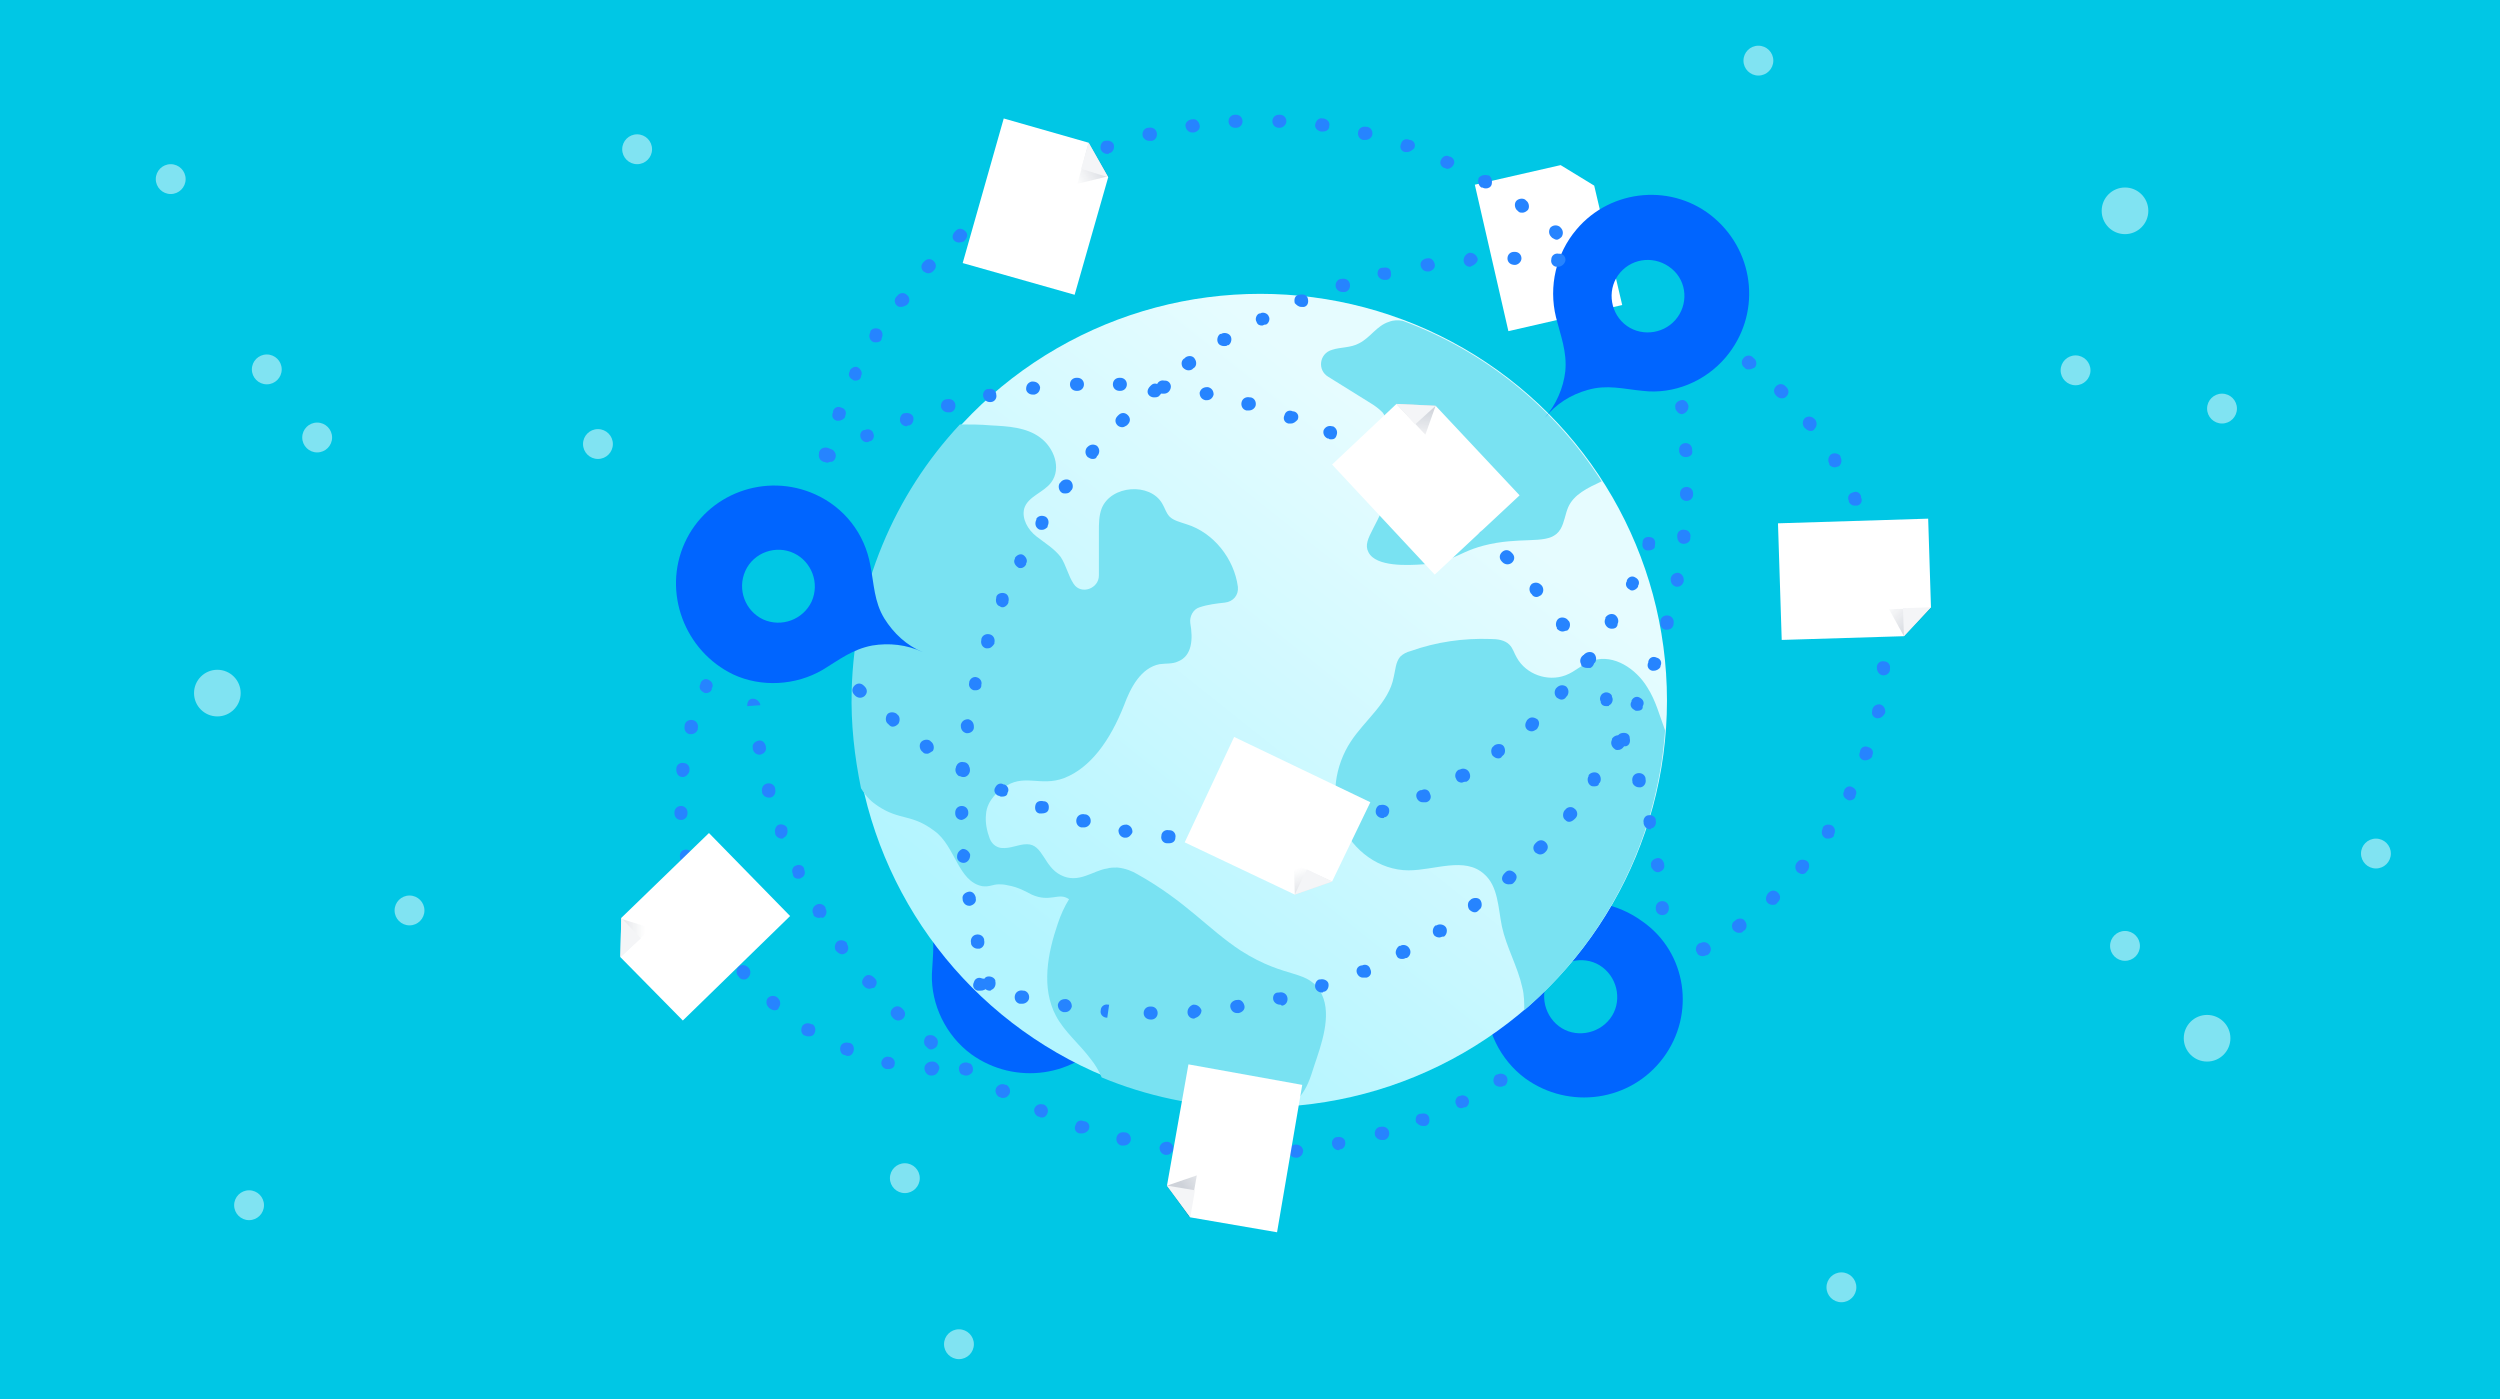 <?xml version="1.0" encoding="utf-8"?>
<!-- Generator: Adobe Illustrator 24.0.0, SVG Export Plug-In . SVG Version: 6.00 Build 0)  -->
<svg version="1.1" id="Layer_1" xmlns="http://www.w3.org/2000/svg" xmlns:xlink="http://www.w3.org/1999/xlink" x="0px" y="0px"
	 viewBox="0 0 268 150" style="enable-background:new 0 0 268 150;" xml:space="preserve">
<style type="text/css">
	.st0{fill:#00C7E5;}
	.st1{fill:#0065FF;}
	.st2{fill:#FFFFFF;}
	.st3{fill:#2684FF;}
	.st4{fill:url(#XMLID_2_);}
	.st5{fill:#79E2F2;}
	.st6{opacity:0.2;fill:url(#SVGID_1_);}
	.st7{fill:#F4F5F7;}
	.st8{opacity:0.2;fill:url(#SVGID_2_);}
	.st9{opacity:0.2;fill:url(#SVGID_3_);}
	.st10{opacity:0.2;fill:url(#SVGID_4_);}
	.st11{opacity:0.2;fill:url(#SVGID_5_);}
	.st12{opacity:0.2;fill:url(#SVGID_6_);}
	.st13{opacity:0.5;}
	.st14{display:none;fill:#2684FF;}
</style>
<g>
	<rect class="st0" width="268" height="150"/>
	<path class="st1" d="M178.3,113.4c-3.5,4.7-10.1,5.6-14.8,2.2c-2.7-2-4.3-5.3-4.2-8.6c0.1-2.1,0.4-3.9-0.3-5.9
		c-0.6-1.8-1.8-3.3-3.3-4.4c1.5,1.1,3.3,1.8,5.2,1.9c2.1,0.1,3.8-0.7,5.7-1.4c3.2-1.1,6.8-0.4,9.5,1.6
		C180.8,102.1,181.8,108.7,178.3,113.4z M172.6,109.2c1.3-1.7,0.9-4.2-0.8-5.5c-1.7-1.3-4.2-0.9-5.5,0.8s-0.9,4.2,0.8,5.5
		C168.8,111.3,171.3,110.9,172.6,109.2z"/>
	<path class="st1" d="M118.9,110.8c-3.5,4.7-10.1,5.6-14.8,2.2c-2.7-2-4.3-5.3-4.2-8.6c0.1-2.1,0.4-3.9-0.3-5.9
		c-0.6-1.8-1.8-3.3-3.3-4.4c1.5,1.1,3.3,1.8,5.2,1.9c2.1,0.1,3.8-0.7,5.7-1.4c3.2-1.1,6.8-0.4,9.5,1.6
		C121.4,99.5,122.4,106.1,118.9,110.8z M113.2,106.5c1.3-1.7,0.9-4.2-0.8-5.5s-4.2-0.9-5.5,0.8s-0.9,4.2,0.8,5.5
		S111.9,108.3,113.2,106.5z"/>
	<polygon id="XMLID_24_" class="st2" points="170.9,19.9 173.9,32.7 161.7,35.5 158.1,19.8 167.3,17.7 170.9,19.9 	"/>
	<path class="st3" d="M88.5,49.5c-0.1,0-0.1,0-0.2,0c-0.4-0.1-0.6-0.5-0.5-0.9l0-0.1c0.1-0.4,0.5-0.6,0.9-0.5
		c0.4,0.1,0.6,0.5,0.5,0.9l0,0.1C89.1,49.3,88.8,49.5,88.5,49.5z M89.9,45.1c-0.1,0-0.2,0-0.2,0c-0.4-0.1-0.6-0.5-0.4-0.9l0-0.1
		c0.1-0.4,0.5-0.6,0.9-0.4c0.4,0.1,0.6,0.5,0.4,0.9l0,0.1C90.5,44.9,90.2,45.1,89.9,45.1z M91.7,40.8c-0.1,0-0.2,0-0.3-0.1
		c-0.4-0.2-0.5-0.6-0.3-0.9l0-0.1c0.2-0.3,0.6-0.5,0.9-0.3c0.3,0.2,0.5,0.6,0.3,0.9l0,0.1C92.2,40.7,92,40.8,91.7,40.8z M93.9,36.7
		c-0.1,0-0.3,0-0.4-0.1c-0.3-0.2-0.4-0.6-0.2-1l0-0.1c0.2-0.3,0.6-0.4,1-0.2c0.3,0.2,0.4,0.6,0.2,1l0,0.1
		C94.4,36.6,94.2,36.7,93.9,36.7z M96.6,32.9c-0.1,0-0.3,0-0.4-0.1c-0.3-0.2-0.4-0.7-0.1-1l0.1-0.1c0.2-0.3,0.7-0.4,1-0.1
		c0.3,0.2,0.4,0.7,0.1,1l-0.1,0.1C97,32.8,96.8,32.9,96.6,32.9z M99.5,29.3c-0.2,0-0.3-0.1-0.5-0.2c-0.3-0.3-0.3-0.7,0-1l0.1-0.1
		c0.3-0.3,0.7-0.3,1,0c0.3,0.3,0.3,0.7,0,1l-0.1,0.1C99.9,29.2,99.7,29.3,99.5,29.3z M102.8,26c-0.2,0-0.4-0.1-0.5-0.2
		c-0.3-0.3-0.2-0.7,0.1-1l0.1-0.1c0.3-0.3,0.7-0.2,1,0.1c0.3,0.3,0.2,0.7-0.1,1l-0.1,0.1C103.2,25.9,103,26,102.8,26z M166.9,25.7
		c-0.2,0-0.3-0.1-0.5-0.2l-0.1-0.1c-0.3-0.3-0.3-0.7-0.1-1c0.3-0.3,0.7-0.3,1-0.1l0.1,0.1c0.3,0.3,0.3,0.7,0.1,1
		C167.2,25.6,167,25.7,166.9,25.7z M106.4,23c-0.2,0-0.4-0.1-0.6-0.3c-0.2-0.3-0.2-0.8,0.1-1l0.1-0.1c0.3-0.2,0.8-0.2,1,0.2
		c0.2,0.3,0.2,0.8-0.2,1l-0.1,0.1C106.7,23,106.6,23,106.4,23z M163.2,22.8c-0.1,0-0.3,0-0.4-0.1l-0.1-0.1c-0.3-0.2-0.4-0.7-0.2-1
		c0.2-0.3,0.7-0.4,1-0.2l0.1,0.1c0.3,0.2,0.4,0.7,0.2,1C163.6,22.7,163.4,22.8,163.2,22.8z M110.3,20.4c-0.2,0-0.5-0.1-0.6-0.3
		c-0.2-0.3-0.1-0.8,0.2-1l0.1,0c0.3-0.2,0.8-0.1,1,0.2c0.2,0.3,0.1,0.8-0.2,1l-0.1,0C110.6,20.4,110.4,20.4,110.3,20.4z M159.3,20.2
		c-0.1,0-0.2,0-0.4-0.1l-0.1,0c-0.3-0.2-0.4-0.6-0.3-1c0.2-0.3,0.6-0.4,1-0.3l0.1,0c0.3,0.2,0.4,0.6,0.3,1
		C159.8,20.1,159.5,20.2,159.3,20.2z M114.4,18.3c-0.3,0-0.5-0.1-0.6-0.4c-0.2-0.4,0-0.8,0.3-0.9l0.1,0c0.4-0.2,0.8,0,0.9,0.3
		c0.2,0.4,0,0.8-0.3,0.9l-0.1,0C114.6,18.2,114.5,18.3,114.4,18.3z M155.2,18.1c-0.1,0-0.2,0-0.3-0.1l-0.1,0
		c-0.4-0.2-0.5-0.6-0.3-0.9c0.2-0.4,0.6-0.5,0.9-0.3l0.1,0c0.4,0.2,0.5,0.6,0.3,0.9C155.7,17.9,155.4,18.1,155.2,18.1z M118.7,16.5
		c-0.3,0-0.6-0.2-0.7-0.5c-0.1-0.4,0.1-0.8,0.4-0.9l0.1,0c0.4-0.1,0.8,0.1,0.9,0.4c0.1,0.4-0.1,0.8-0.4,0.9l-0.1,0
		C118.9,16.5,118.8,16.5,118.7,16.5z M150.9,16.3c-0.1,0-0.2,0-0.2,0l-0.1,0c-0.4-0.1-0.6-0.5-0.4-0.9c0.1-0.4,0.5-0.6,0.9-0.4
		l0.1,0c0.4,0.1,0.6,0.5,0.4,0.9C151.4,16.1,151.1,16.3,150.9,16.3z M123.2,15.1c-0.3,0-0.6-0.2-0.7-0.5c-0.1-0.4,0.1-0.8,0.5-0.9
		l0.1,0c0.4-0.1,0.8,0.1,0.9,0.5c0.1,0.4-0.1,0.8-0.5,0.9l-0.1,0C123.3,15.1,123.3,15.1,123.2,15.1z M146.4,15c-0.1,0-0.1,0-0.2,0
		l-0.1,0c-0.4-0.1-0.6-0.5-0.5-0.9c0.1-0.4,0.5-0.6,0.9-0.5l0.1,0c0.4,0.1,0.6,0.5,0.5,0.9C147,14.8,146.7,15,146.4,15z M127.8,14.2
		c-0.3,0-0.6-0.2-0.7-0.6c-0.1-0.4,0.2-0.7,0.6-0.8l0.1,0c0.4-0.1,0.7,0.2,0.8,0.6c0.1,0.4-0.2,0.7-0.6,0.8l-0.1,0
		C127.8,14.2,127.8,14.2,127.8,14.2z M141.8,14.1c0,0-0.1,0-0.1,0l-0.1,0c-0.4-0.1-0.7-0.4-0.6-0.8c0.1-0.4,0.4-0.7,0.8-0.6l0.1,0
		c0.4,0.1,0.7,0.4,0.6,0.8C142.5,13.9,142.2,14.1,141.8,14.1z M132.4,13.7c-0.4,0-0.7-0.3-0.7-0.7c0-0.4,0.3-0.7,0.7-0.7l0.1,0
		c0.4,0,0.7,0.3,0.7,0.7c0,0.4-0.3,0.7-0.7,0.7L132.4,13.7C132.4,13.7,132.4,13.7,132.4,13.7z M137.2,13.7
		C137.2,13.7,137.1,13.7,137.2,13.7l-0.1,0c-0.4,0-0.7-0.3-0.7-0.7c0-0.4,0.3-0.7,0.7-0.7l0.1,0c0.4,0,0.7,0.3,0.7,0.7
		C137.9,13.4,137.5,13.7,137.2,13.7z"/>
	<path class="st3" d="M182.5,102.5c-0.2,0-0.5-0.1-0.6-0.4c-0.2-0.3-0.1-0.8,0.3-1l0.1,0c0.3-0.2,0.8-0.1,1,0.3
		c0.2,0.3,0.1,0.8-0.3,1l-0.1,0C182.7,102.5,182.6,102.5,182.5,102.5z M186.4,100c-0.2,0-0.4-0.1-0.6-0.3c-0.2-0.3-0.2-0.8,0.2-1
		l0.1-0.1c0.3-0.2,0.8-0.2,1,0.2c0.2,0.3,0.2,0.8-0.2,1l-0.1,0.1C186.7,100,186.6,100,186.4,100z M190,97c-0.2,0-0.4-0.1-0.5-0.2
		c-0.3-0.3-0.2-0.7,0-1l0.1-0.1c0.3-0.3,0.7-0.3,1,0c0.3,0.3,0.3,0.7,0,1l-0.1,0.1C190.4,97,190.2,97,190,97z M193.2,93.7
		c-0.2,0-0.3-0.1-0.5-0.2c-0.3-0.3-0.3-0.7-0.1-1l0.1-0.1c0.2-0.3,0.7-0.3,1-0.1c0.3,0.2,0.3,0.7,0.1,1l-0.1,0.1
		C193.6,93.6,193.4,93.7,193.2,93.7z M196,89.9c-0.1,0-0.3,0-0.4-0.1c-0.3-0.2-0.4-0.6-0.2-1l0-0.1c0.2-0.3,0.6-0.4,1-0.2
		c0.3,0.2,0.4,0.6,0.2,1l0,0.1C196.5,89.8,196.2,89.9,196,89.9z M198.3,85.8c-0.1,0-0.2,0-0.3-0.1c-0.4-0.2-0.5-0.6-0.3-0.9l0-0.1
		c0.2-0.4,0.6-0.5,0.9-0.3c0.4,0.2,0.5,0.6,0.3,0.9l0,0.1C198.8,85.7,198.5,85.8,198.3,85.8z M200,81.5c-0.1,0-0.2,0-0.2,0
		c-0.4-0.1-0.6-0.5-0.4-0.9l0-0.1c0.1-0.4,0.5-0.6,0.9-0.4c0.4,0.1,0.6,0.5,0.4,0.9l0,0.1C200.6,81.3,200.3,81.5,200,81.5z
		 M201.3,77c0,0-0.1,0-0.1,0c-0.4-0.1-0.6-0.4-0.5-0.8l0-0.1c0.1-0.4,0.4-0.6,0.8-0.6c0.4,0.1,0.6,0.4,0.6,0.8l0,0.1
		C201.9,76.8,201.6,77,201.3,77z M201.9,72.4C201.9,72.4,201.9,72.4,201.9,72.4c-0.4,0-0.7-0.4-0.7-0.8l0-0.1c0-0.4,0.4-0.7,0.8-0.6
		c0.4,0,0.7,0.4,0.6,0.8l0,0.1C202.6,72.1,202.3,72.4,201.9,72.4z M202,67.8c-0.4,0-0.7-0.3-0.7-0.7l0-0.1c0-0.4,0.3-0.7,0.7-0.7
		c0.4,0,0.7,0.3,0.7,0.7l0,0.1C202.7,67.4,202.4,67.7,202,67.8C202,67.8,202,67.8,202,67.8z M201.5,63.1c-0.3,0-0.6-0.2-0.7-0.6
		l0-0.1c-0.1-0.4,0.2-0.7,0.6-0.8c0.4-0.1,0.7,0.2,0.8,0.6l0,0.1c0.1,0.4-0.2,0.7-0.6,0.8C201.6,63.1,201.6,63.1,201.5,63.1z
		 M200.5,58.6c-0.3,0-0.6-0.2-0.7-0.5l0-0.1c-0.1-0.4,0.1-0.8,0.5-0.9c0.4-0.1,0.8,0.1,0.9,0.5l0,0.1c0.1,0.4-0.1,0.8-0.5,0.9
		C200.6,58.6,200.5,58.6,200.5,58.6z M198.8,54.2c-0.3,0-0.5-0.2-0.6-0.4l0-0.1c-0.2-0.4,0-0.8,0.4-0.9c0.4-0.2,0.8,0,0.9,0.4l0,0.1
		c0.2,0.4,0,0.8-0.4,0.9C199,54.2,198.9,54.2,198.8,54.2z M196.7,50.1c-0.2,0-0.5-0.1-0.6-0.3l0-0.1c-0.2-0.3-0.1-0.8,0.2-1
		c0.3-0.2,0.8-0.1,1,0.2l0,0.1c0.2,0.3,0.1,0.8-0.2,1C197,50,196.8,50.1,196.7,50.1z M194.1,46.2c-0.2,0-0.4-0.1-0.6-0.3l-0.1-0.1
		c-0.2-0.3-0.2-0.7,0.1-1c0.3-0.2,0.7-0.2,1,0.1l0.1,0.1c0.2,0.3,0.2,0.7-0.1,1C194.4,46.2,194.2,46.2,194.1,46.2z M191,42.7
		c-0.2,0-0.4-0.1-0.5-0.2l-0.1-0.1c-0.3-0.3-0.3-0.7,0-1c0.3-0.3,0.7-0.3,1,0l0.1,0.1c0.3,0.3,0.3,0.7,0,1
		C191.3,42.7,191.2,42.7,191,42.7z M187.5,39.6c-0.2,0-0.3,0-0.4-0.1l-0.1-0.1c-0.3-0.2-0.4-0.7-0.1-1c0.2-0.3,0.7-0.4,1-0.1
		l0.1,0.1c0.3,0.2,0.4,0.7,0.1,1C187.9,39.5,187.7,39.6,187.5,39.6z"/>
	<path class="st3" d="M99.9,115.3C99.9,115.3,99.9,115.3,99.9,115.3l-0.1,0c-0.4,0-0.7-0.4-0.7-0.8c0-0.4,0.4-0.7,0.8-0.7l0.1,0
		c0.4,0,0.7,0.4,0.7,0.7C100.6,115,100.3,115.3,99.9,115.3z M95.3,114.6c-0.1,0-0.1,0-0.2,0l-0.1,0c-0.4-0.1-0.6-0.5-0.5-0.8
		c0.1-0.4,0.5-0.6,0.8-0.5l0.1,0c0.4,0.1,0.6,0.5,0.5,0.8C95.9,114.4,95.6,114.6,95.3,114.6z M90.9,113.2c-0.1,0-0.2,0-0.3-0.1
		l-0.1,0c-0.4-0.1-0.5-0.6-0.4-0.9c0.1-0.4,0.6-0.5,0.9-0.4l0.1,0c0.4,0.1,0.5,0.6,0.4,0.9C91.4,113,91.2,113.2,90.9,113.2z
		 M86.7,111.1c-0.1,0-0.3,0-0.4-0.1l-0.1,0c-0.3-0.2-0.4-0.6-0.2-1c0.2-0.3,0.6-0.4,1-0.2l0.1,0c0.3,0.2,0.4,0.6,0.2,1
		C87.2,111,87,111.1,86.7,111.1z M83,108.3c-0.2,0-0.3-0.1-0.5-0.2l-0.1-0.1c-0.3-0.3-0.3-0.7-0.1-1c0.3-0.3,0.7-0.3,1-0.1l0.1,0.1
		c0.3,0.3,0.3,0.7,0.1,1C83.4,108.3,83.2,108.3,83,108.3z M79.7,105c-0.2,0-0.4-0.1-0.5-0.3l-0.1-0.1c-0.2-0.3-0.2-0.7,0.1-1
		c0.3-0.2,0.7-0.2,1,0.1l0.1,0.1c0.2,0.3,0.2,0.7-0.1,1C80,105,79.9,105,79.7,105z M77,101.2c-0.2,0-0.5-0.1-0.6-0.3l0-0.1
		c-0.2-0.3-0.1-0.8,0.2-1c0.3-0.2,0.8-0.1,1,0.2l0,0.1c0.2,0.3,0.1,0.8-0.2,1C77.3,101.2,77.1,101.2,77,101.2z M75,97
		c-0.3,0-0.5-0.2-0.7-0.4l0-0.1c-0.1-0.4,0-0.8,0.4-0.9c0.4-0.1,0.8,0,0.9,0.4l0,0.1c0.1,0.4,0,0.8-0.4,0.9C75.1,97,75.1,97,75,97z
		 M73.6,92.6c-0.3,0-0.6-0.2-0.7-0.6l0-0.1c-0.1-0.4,0.2-0.8,0.5-0.8c0.4-0.1,0.8,0.2,0.8,0.5l0,0.1c0.1,0.4-0.2,0.8-0.5,0.8
		C73.7,92.6,73.7,92.6,73.6,92.6z M73,87.9c-0.4,0-0.7-0.3-0.7-0.7l0-0.1c0-0.4,0.3-0.7,0.7-0.7c0.4,0,0.7,0.3,0.7,0.7l0,0.1
		C73.7,87.6,73.4,87.9,73,87.9C73,87.9,73,87.9,73,87.9z M73.2,83.3C73.1,83.3,73.1,83.3,73.2,83.3c-0.5,0-0.7-0.4-0.7-0.8l0-0.1
		c0-0.4,0.4-0.7,0.8-0.6c0.4,0,0.7,0.4,0.6,0.8l0,0.1C73.8,83,73.5,83.3,73.2,83.3z M74.1,78.7c-0.1,0-0.1,0-0.2,0
		c-0.4-0.1-0.6-0.5-0.5-0.9l0-0.1c0.1-0.4,0.5-0.6,0.9-0.5c0.4,0.1,0.6,0.5,0.5,0.9l0,0.1C74.7,78.5,74.4,78.7,74.1,78.7z
		 M75.7,74.3c-0.1,0-0.2,0-0.3-0.1c-0.4-0.2-0.5-0.6-0.3-0.9l0-0.1c0.2-0.4,0.6-0.5,0.9-0.3c0.4,0.2,0.5,0.6,0.3,0.9l0,0.1
		C76.2,74.2,75.9,74.3,75.7,74.3z"/>
	<linearGradient id="XMLID_2_" gradientUnits="userSpaceOnUse" x1="154.518" y1="50.608" x2="111.911" y2="104.164">
		<stop  offset="0" style="stop-color:#E6FCFF"/>
		<stop  offset="1" style="stop-color:#B3F5FF"/>
	</linearGradient>
	<circle id="XMLID_23_" class="st4" cx="135.1" cy="75.1" r="43.6"/>
	<path class="st5" d="M178.5,78.3c-0.6-1.6-1-3.2-1.9-4.6c-1.2-2-3.6-3.6-5.8-2.9c-1.1,0.3-1.9,1.2-3,1.6c-1.9,0.7-4.2-0.1-5.2-1.9
		c-0.3-0.5-0.4-1-0.8-1.4c-0.5-0.5-1.3-0.6-2-0.6c-2.9-0.1-5.8,0.3-8.6,1.3c-0.4,0.1-0.8,0.3-1.1,0.6c-0.5,0.6-0.5,1.4-0.7,2.2
		c-0.5,2.7-3.1,4.6-4.6,6.9c-1.7,2.6-2.2,6-1,8.8c1.2,2.9,4.1,5,7.2,5c2.8,0,6-1.5,8.1,0.4c1.5,1.3,1.5,3.6,1.9,5.6
		c0.5,2.3,1.7,4.3,2.2,6.6c0.2,0.8,0.2,1.6,0.2,2.4C171.9,101,177.6,90.4,178.5,78.3z"/>
	<path class="st5" d="M146.7,59.2c0.8,1.6,4.3,1.4,5.8,1.3c3.7-0.2,3.8-1.6,7.9-2.3c3.6-0.6,5.9,0.2,6.9-1.5
		c0.4-0.7,0.5-1.6,0.8-2.3c0.6-1.4,2.1-2.1,3.6-2.8c-5-7.8-12.4-13.9-21.3-17.2c-0.5-0.1-1-0.1-1.5,0.1c-1.3,0.4-2,1.7-3.2,2.3
		c-0.9,0.5-2,0.4-2.9,0.7c0,0,0,0,0,0c-1.4,0.4-1.6,2.2-0.4,2.9l4.5,2.8c0.5,0.3,0.9,0.6,1.3,1c0.4,0.5,0.5,1.2,0.6,1.8
		c0.4,1.9,0.7,3.9,0.3,5.7C148.1,56.3,145.9,57.7,146.7,59.2z"/>
	<path class="st5" d="M139.4,117.5c0.7-0.9,1-1.7,1.5-3.3c0.7-2.1,1.9-5.3,0.8-7.6c-1.4-2.8-3.7-1.5-8.7-4.7
		c-3.5-2.3-5.9-5.3-11.1-8.2c-0.5-0.3-1.2-0.6-2.1-0.7c-0.4,0-0.8,0-1.1,0.1c-1.5,0.2-3.1,1.7-5,0.7c-1.8-0.9-1.9-3.3-3.6-3.3
		c-1,0-1.7,0.5-2.8,0.4c-0.6-0.1-1-0.5-1.2-1c-0.3-0.8-0.5-1.7-0.4-2.6c0.1-1.6,1.5-2.6,1.8-2.8c2.2-1.7,4-0.1,6.6-1.1
		c2.8-1.1,4.9-4,6.4-7.8c0.7-1.9,1.8-4,3.8-4.4c0.7-0.1,1.4,0,2-0.3c1.5-0.6,1.6-2.4,1.3-4.1c-0.1-0.7,0.3-1.5,1-1.7
		c0.9-0.3,1.8-0.4,2.7-0.5c0.9-0.1,1.5-0.8,1.4-1.7c-0.4-3-2.6-5.8-5.5-6.7c-0.6-0.2-1.4-0.4-1.8-0.8c-0.4-0.4-0.5-0.9-0.8-1.4
		c-1.3-2.3-5.5-2-6.5,0.5c-0.3,0.8-0.3,1.6-0.3,2.5l0,4.7c0,1.4-1.9,2.1-2.7,0.9c0,0,0,0,0,0c-0.6-0.9-0.8-2-1.4-2.9
		c-0.7-0.9-1.7-1.5-2.6-2.2c-0.9-0.7-1.6-1.9-1.3-3c0.4-1.3,2.1-1.7,2.9-2.8c1.1-1.5,0.3-3.7-1.2-4.8s-3.4-1.2-5.3-1.3
		c-1.1-0.1-2.2-0.1-3.3-0.1c-7,7.5-11.3,17.5-11.6,28.5c-0.1,3.6,0.3,7.1,1,10.5c0.6,1,1.2,1.5,1.8,1.9c2.4,1.6,3.6,0.8,6.1,2.7
		c2.2,1.6,2.5,5.4,5.1,5.9c0.8,0.1,1.1-0.2,1.8-0.2c0.2,0,0.5,0,0.9,0.1c1.2,0.2,2,0.7,2.6,1c2,0.9,2.9-0.3,4,0.5c0,0,0,0,0,0
		c-0.5,0.8-0.9,1.7-1.2,2.6c-1.1,3.2-1.8,6.9-0.2,9.9c0.9,1.7,2.5,3,3.7,4.6c0.5,0.6,0.9,1.3,1.2,2c4.8,2,10,3.1,15.5,3.3
		c1.5,0,3,0,4.4-0.1C138.7,118.3,139.1,117.9,139.4,117.5z"/>
	<path class="st1" d="M183.8,23.4c4.4,3.8,5,10.4,1.2,14.9c-2.2,2.6-5.6,4-8.9,3.6c-2.1-0.2-3.8-0.7-5.9-0.1c-1.8,0.5-3.4,1.5-4.6,3
		c1.2-1.4,2-3.2,2.2-5c0.2-2.1-0.5-3.8-1-5.8c-0.8-3.3,0-6.8,2.2-9.4C172.7,20.2,179.4,19.6,183.8,23.4z M179.2,28.8
		c-1.7-1.4-4.1-1.2-5.5,0.4s-1.2,4.1,0.4,5.5s4.1,1.2,5.5-0.4S180.9,30.2,179.2,28.8z"/>
	<path class="st1" d="M73.4,58.2c2.4-5.3,8.7-7.6,14-5.2c3.1,1.4,5.3,4.2,5.9,7.6c0.4,2,0.4,3.9,1.5,5.7c1,1.6,2.4,2.9,4.1,3.6
		c-1.7-0.8-3.6-1-5.4-0.7c-2.1,0.4-3.5,1.5-5.3,2.6c-2.9,1.7-6.6,1.9-9.6,0.5C73.4,69.8,71,63.5,73.4,58.2z M79.9,61.2
		c-0.9,2,0,4.3,1.9,5.2c2,0.9,4.3,0,5.2-1.9c0.9-2,0-4.3-1.9-5.2C83.2,58.4,80.8,59.2,79.9,61.2z"/>
	<path class="st3" d="M178.2,98.1c-0.4,0-0.7-0.3-0.7-0.7l0-0.1c0-0.4,0.3-0.7,0.7-0.7c0.4,0,0.7,0.3,0.7,0.7l0,0.1
		C178.9,97.8,178.6,98.1,178.2,98.1C178.2,98.1,178.2,98.1,178.2,98.1z M177.7,93.5c-0.3,0-0.6-0.3-0.7-0.6l0-0.1
		c-0.1-0.4,0.2-0.7,0.6-0.8c0.4-0.1,0.7,0.2,0.8,0.6l0,0.1c0.1,0.4-0.2,0.7-0.6,0.8C177.8,93.5,177.7,93.5,177.7,93.5z M176.9,88.9
		c-0.3,0-0.6-0.2-0.7-0.6l0-0.1c-0.1-0.4,0.2-0.8,0.5-0.8c0.4-0.1,0.8,0.2,0.8,0.5l0,0.1c0.1,0.4-0.2,0.8-0.5,0.8
		C177,88.9,176.9,88.9,176.9,88.9z M175.7,84.4c-0.3,0-0.6-0.2-0.7-0.5l0-0.1c-0.1-0.4,0.1-0.8,0.5-0.9c0.4-0.1,0.8,0.1,0.9,0.5
		l0,0.1c0.1,0.4-0.1,0.8-0.5,0.9C175.8,84.4,175.7,84.4,175.7,84.4z M174.1,80c-0.3,0-0.5-0.2-0.7-0.4l0-0.1c-0.1-0.4,0-0.8,0.4-0.9
		c0.4-0.1,0.8,0,0.9,0.4l0,0.1c0.1,0.4,0,0.8-0.4,0.9C174.3,80,174.2,80,174.1,80z M172.2,75.7c-0.3,0-0.5-0.1-0.6-0.4l0-0.1
		c-0.2-0.3,0-0.8,0.3-0.9c0.3-0.2,0.8,0,0.9,0.3l0,0.1c0.2,0.3,0,0.8-0.3,0.9C172.5,75.7,172.4,75.7,172.2,75.7z M170.1,71.6
		c-0.2,0-0.5-0.1-0.6-0.3l0-0.1c-0.2-0.3-0.1-0.8,0.3-1c0.3-0.2,0.8-0.1,1,0.3l0,0.1c0.2,0.3,0.1,0.8-0.3,1
		C170.3,71.6,170.2,71.6,170.1,71.6z M167.5,67.7c-0.2,0-0.4-0.1-0.6-0.3l0-0.1c-0.2-0.3-0.1-0.8,0.2-1c0.3-0.2,0.8-0.1,1,0.2
		l0.1,0.1c0.2,0.3,0.1,0.8-0.2,1C167.8,67.6,167.7,67.7,167.5,67.7z M164.7,64c-0.2,0-0.4-0.1-0.5-0.3l-0.1-0.1
		c-0.2-0.3-0.2-0.7,0.1-1c0.3-0.2,0.7-0.2,1,0.1l0.1,0.1c0.2,0.3,0.2,0.7-0.1,1C165,63.9,164.9,64,164.7,64z M161.6,60.5
		c-0.2,0-0.4-0.1-0.5-0.2l-0.1-0.1c-0.3-0.3-0.3-0.7,0-1c0.3-0.3,0.7-0.3,1,0l0.1,0.1c0.3,0.3,0.3,0.7,0,1
		C162,60.4,161.8,60.5,161.6,60.5z M158.3,57.2c-0.2,0-0.3-0.1-0.5-0.2l-0.1-0.1c-0.3-0.3-0.3-0.7-0.1-1c0.3-0.3,0.7-0.3,1-0.1
		l0.1,0.1c0.3,0.3,0.3,0.7,0.1,1C158.7,57.1,158.5,57.2,158.3,57.2z M154.7,54.3c-0.1,0-0.3,0-0.4-0.1l-0.1-0.1
		c-0.3-0.2-0.4-0.7-0.1-1c0.2-0.3,0.7-0.4,1-0.1l0.1,0.1c0.3,0.2,0.4,0.7,0.1,1C155.1,54.2,154.9,54.3,154.7,54.3z M150.9,51.6
		c-0.1,0-0.3,0-0.4-0.1l-0.1,0c-0.3-0.2-0.4-0.6-0.2-1c0.2-0.3,0.6-0.4,1-0.2l0.1,0c0.3,0.2,0.4,0.6,0.2,1
		C151.3,51.5,151.1,51.6,150.9,51.6z M88.7,49.6c-0.2,0-0.5-0.1-0.6-0.4c-0.2-0.3-0.1-0.8,0.3-1l0.1,0c0.3-0.2,0.8-0.1,1,0.3
		c0.2,0.3,0.1,0.8-0.3,1l-0.1,0C88.9,49.5,88.8,49.6,88.7,49.6z M146.9,49.2c-0.1,0-0.2,0-0.3-0.1l-0.1,0c-0.3-0.2-0.5-0.6-0.3-1
		c0.2-0.3,0.6-0.5,1-0.3l0.1,0c0.3,0.2,0.5,0.6,0.3,1C147.4,49.1,147.1,49.2,146.9,49.2z M92.9,47.4c-0.3,0-0.5-0.2-0.6-0.4
		c-0.2-0.4,0-0.8,0.3-0.9l0.1,0c0.4-0.2,0.8,0,0.9,0.3c0.2,0.4,0,0.8-0.3,0.9l-0.1,0C93.1,47.4,93,47.4,92.9,47.4z M142.7,47.1
		c-0.1,0-0.2,0-0.3-0.1l-0.1,0c-0.4-0.2-0.5-0.6-0.4-0.9c0.2-0.4,0.6-0.5,0.9-0.4l0.1,0c0.4,0.2,0.5,0.6,0.4,0.9
		C143.2,47,143,47.1,142.7,47.1z M97.2,45.7c-0.3,0-0.6-0.2-0.7-0.5c-0.1-0.4,0.1-0.8,0.4-0.9l0.1,0c0.4-0.1,0.8,0.1,0.9,0.4
		c0.1,0.4-0.1,0.8-0.4,0.9l-0.1,0C97.3,45.6,97.2,45.7,97.2,45.7z M138.4,45.4c-0.1,0-0.2,0-0.2,0l-0.1,0c-0.4-0.1-0.6-0.5-0.4-0.9
		c0.1-0.4,0.5-0.6,0.9-0.4l0.1,0c0.4,0.1,0.6,0.5,0.4,0.9C138.9,45.2,138.7,45.4,138.4,45.4z M101.6,44.2c-0.3,0-0.6-0.2-0.7-0.5
		c-0.1-0.4,0.1-0.8,0.5-0.9l0.1,0c0.4-0.1,0.8,0.1,0.9,0.5c0.1,0.4-0.1,0.8-0.5,0.9l-0.1,0C101.7,44.2,101.7,44.2,101.6,44.2z
		 M133.9,44c-0.1,0-0.1,0-0.2,0l-0.1,0c-0.4-0.1-0.6-0.5-0.5-0.9c0.1-0.4,0.5-0.6,0.9-0.5l0.1,0c0.4,0.1,0.6,0.5,0.5,0.9
		C134.5,43.8,134.2,44,133.9,44z M106.1,43.1c-0.3,0-0.6-0.2-0.7-0.6c-0.1-0.4,0.2-0.8,0.5-0.8l0.1,0c0.4-0.1,0.8,0.2,0.8,0.6
		c0.1,0.4-0.2,0.8-0.6,0.8l-0.1,0C106.2,43.1,106.2,43.1,106.1,43.1z M129.4,42.9c0,0-0.1,0-0.1,0l-0.1,0c-0.4-0.1-0.6-0.4-0.6-0.8
		c0.1-0.4,0.4-0.6,0.8-0.6l0.1,0c0.4,0.1,0.6,0.4,0.6,0.8C130,42.7,129.7,42.9,129.4,42.9z M110.7,42.3c-0.4,0-0.7-0.3-0.7-0.6
		c0-0.4,0.2-0.7,0.6-0.8l0.1,0c0.4,0,0.7,0.2,0.8,0.6c0,0.4-0.2,0.7-0.6,0.8L110.7,42.3C110.8,42.3,110.7,42.3,110.7,42.3z
		 M124.8,42.2C124.7,42.2,124.7,42.2,124.8,42.2l-0.2,0c-0.4,0-0.7-0.4-0.6-0.8c0-0.4,0.4-0.7,0.8-0.6l0.1,0c0.4,0,0.7,0.4,0.6,0.8
		C125.4,42,125.1,42.2,124.8,42.2z M115.4,41.9c-0.4,0-0.7-0.3-0.7-0.7c0-0.4,0.3-0.7,0.7-0.7l0.1,0c0.4,0,0.7,0.3,0.7,0.7
		c0,0.4-0.3,0.7-0.7,0.7L115.4,41.9C115.4,41.9,115.4,41.9,115.4,41.9z M120.1,41.9C120.1,41.9,120.1,41.9,120.1,41.9l-0.1,0
		c-0.4,0-0.7-0.3-0.7-0.7c0-0.4,0.3-0.7,0.7-0.7l0.1,0c0.4,0,0.7,0.3,0.7,0.7C120.8,41.6,120.5,41.9,120.1,41.9z"/>
	<path class="st3" d="M134.3,124.4c-0.4,0-0.7-0.3-0.7-0.7c0-0.4,0.3-0.7,0.7-0.7l0.1,0c0.4,0,0.7,0.3,0.7,0.7
		c0,0.4-0.3,0.7-0.7,0.7L134.3,124.4C134.3,124.4,134.3,124.4,134.3,124.4z M129.7,124.3C129.7,124.3,129.7,124.3,129.7,124.3
		l-0.1,0c-0.4,0-0.7-0.4-0.7-0.7c0-0.4,0.4-0.7,0.7-0.7l0.1,0c0.4,0,0.7,0.4,0.7,0.7C130.4,124,130.1,124.3,129.7,124.3z
		 M138.9,124.1c-0.4,0-0.7-0.3-0.7-0.6c0-0.4,0.2-0.7,0.6-0.8l0.1,0c0.4,0,0.7,0.2,0.8,0.6c0,0.4-0.2,0.7-0.6,0.8L138.9,124.1
		C139,124.1,139,124.1,138.9,124.1z M125.1,123.8c0,0-0.1,0-0.1,0l-0.1,0c-0.4-0.1-0.6-0.4-0.6-0.8c0.1-0.4,0.4-0.6,0.8-0.6l0.1,0
		c0.4,0.1,0.6,0.4,0.6,0.8C125.7,123.5,125.4,123.8,125.1,123.8z M143.5,123.3c-0.3,0-0.6-0.2-0.7-0.6c-0.1-0.4,0.2-0.8,0.5-0.8
		l0.1,0c0.4-0.1,0.8,0.2,0.8,0.5c0.1,0.4-0.2,0.8-0.5,0.8l-0.1,0C143.6,123.3,143.6,123.3,143.5,123.3z M120.5,122.8
		c-0.1,0-0.1,0-0.2,0l-0.1,0c-0.4-0.1-0.6-0.5-0.5-0.9c0.1-0.4,0.5-0.6,0.9-0.5l0.1,0c0.4,0.1,0.6,0.5,0.5,0.9
		C121.1,122.6,120.8,122.8,120.5,122.8z M148.1,122.2c-0.3,0-0.6-0.2-0.7-0.5c-0.1-0.4,0.1-0.8,0.5-0.9l0.1,0
		c0.4-0.1,0.8,0.1,0.9,0.5c0.1,0.4-0.1,0.8-0.5,0.9l-0.1,0C148.2,122.2,148.1,122.2,148.1,122.2z M116,121.5c-0.1,0-0.2,0-0.2,0
		l-0.1,0c-0.4-0.1-0.6-0.5-0.4-0.9c0.1-0.4,0.5-0.6,0.9-0.4l0.1,0c0.4,0.1,0.6,0.5,0.4,0.9C116.6,121.3,116.3,121.5,116,121.5z
		 M152.5,120.7c-0.3,0-0.5-0.2-0.7-0.4c-0.1-0.4,0-0.8,0.4-0.9l0.1,0c0.4-0.1,0.8,0,0.9,0.4c0.1,0.4,0,0.8-0.4,0.9l-0.1,0
		C152.6,120.7,152.6,120.7,152.5,120.7z M111.7,119.8c-0.1,0-0.2,0-0.3-0.1l-0.1,0c-0.4-0.2-0.5-0.6-0.4-0.9
		c0.2-0.4,0.6-0.5,0.9-0.4l0.1,0c0.4,0.2,0.5,0.6,0.4,0.9C112.2,119.6,112,119.8,111.7,119.8z M156.7,118.8c-0.3,0-0.5-0.1-0.6-0.4
		c-0.2-0.3,0-0.8,0.3-0.9l0.1,0c0.3-0.2,0.8,0,0.9,0.3c0.2,0.3,0,0.8-0.3,0.9l-0.1,0C156.9,118.7,156.8,118.8,156.7,118.8z
		 M107.5,117.7c-0.1,0-0.2,0-0.3-0.1l-0.1,0c-0.3-0.2-0.5-0.6-0.3-1c0.2-0.3,0.6-0.5,1-0.3l0.1,0c0.3,0.2,0.5,0.6,0.3,1
		C108,117.6,107.8,117.7,107.5,117.7z M160.8,116.5c-0.2,0-0.5-0.1-0.6-0.3c-0.2-0.3-0.1-0.8,0.2-1l0.1,0c0.3-0.2,0.8-0.1,1,0.2
		c0.2,0.3,0.1,0.8-0.2,1l-0.1,0C161.1,116.5,160.9,116.5,160.8,116.5z M103.6,115.3c-0.1,0-0.3,0-0.4-0.1l-0.1,0
		c-0.3-0.2-0.4-0.7-0.2-1c0.2-0.3,0.7-0.4,1-0.2l0.1,0c0.3,0.2,0.4,0.7,0.2,1C104,115.2,103.8,115.3,103.6,115.3z M99.8,112.5
		c-0.2,0-0.3-0.1-0.4-0.2l-0.1-0.1c-0.3-0.2-0.3-0.7-0.1-1c0.2-0.3,0.7-0.3,1-0.1l0.1,0.1c0.3,0.2,0.3,0.7,0.1,1
		C100.2,112.4,100,112.5,99.8,112.5z M96.3,109.4c-0.2,0-0.4-0.1-0.5-0.2l-0.1-0.1c-0.3-0.3-0.3-0.7,0-1c0.3-0.3,0.7-0.3,1,0
		l0.1,0.1c0.3,0.3,0.3,0.7,0,1C96.7,109.3,96.5,109.4,96.3,109.4z M93.2,106c-0.2,0-0.4-0.1-0.5-0.2l-0.1-0.1
		c-0.3-0.3-0.2-0.7,0.1-1c0.3-0.3,0.7-0.2,1,0.1l0.1,0.1c0.3,0.3,0.2,0.7-0.1,1C93.5,105.9,93.3,106,93.2,106z M90.3,102.3
		c-0.2,0-0.4-0.1-0.6-0.3l-0.1-0.1c-0.2-0.3-0.1-0.8,0.2-1c0.3-0.2,0.8-0.1,1,0.2l0,0.1c0.2,0.3,0.2,0.8-0.2,1
		C90.6,102.2,90.4,102.3,90.3,102.3z M87.8,98.4c-0.2,0-0.5-0.1-0.6-0.3l0-0.1c-0.2-0.3-0.1-0.8,0.3-1c0.3-0.2,0.8-0.1,1,0.3l0,0.1
		c0.2,0.3,0.1,0.8-0.3,1C88,98.3,87.9,98.4,87.8,98.4z M85.6,94.2c-0.3,0-0.5-0.1-0.6-0.4l0-0.1c-0.2-0.4,0-0.8,0.3-0.9
		c0.4-0.2,0.8,0,0.9,0.3l0,0.1c0.2,0.4,0,0.8-0.3,0.9C85.8,94.2,85.7,94.2,85.6,94.2z M83.8,89.9c-0.3,0-0.6-0.2-0.7-0.5l0-0.1
		c-0.1-0.4,0.1-0.8,0.4-0.9c0.4-0.1,0.8,0.1,0.9,0.4l0,0.1c0.1,0.4-0.1,0.8-0.4,0.9C84,89.9,83.9,89.9,83.8,89.9z M82.4,85.5
		c-0.3,0-0.6-0.2-0.7-0.5l0-0.1c-0.1-0.4,0.1-0.8,0.5-0.9c0.4-0.1,0.8,0.1,0.9,0.5l0,0.1c0.1,0.4-0.1,0.8-0.5,0.9
		C82.5,85.5,82.5,85.5,82.4,85.5z M81.4,80.9c-0.3,0-0.6-0.2-0.7-0.6l0-0.1c-0.1-0.4,0.2-0.7,0.6-0.8c0.4-0.1,0.7,0.2,0.8,0.6l0,0.1
		c0.1,0.4-0.2,0.7-0.6,0.8C81.5,80.9,81.4,80.9,81.4,80.9z M80.1,75.7L80.1,75.7c0-0.5,0.2-0.8,0.6-0.8c0.4,0,0.7,0.3,0.8,0.6l0,0.1
		L80.1,75.7z"/>
	<path class="st3" d="M106.1,106.2c-0.3,0-0.6-0.2-0.7-0.5l0-0.1c-0.1-0.4,0.1-0.8,0.4-0.9c0.4-0.1,0.8,0.1,0.9,0.4l0,0.1
		c0.1,0.4-0.1,0.8-0.4,0.9C106.2,106.2,106.2,106.2,106.1,106.2z M104.8,101.7c-0.3,0-0.6-0.2-0.7-0.5l0-0.1
		c-0.1-0.4,0.1-0.8,0.5-0.9c0.4-0.1,0.8,0.1,0.9,0.5l0,0.1c0.1,0.4-0.1,0.8-0.5,0.9C104.9,101.7,104.9,101.7,104.8,101.7z
		 M103.9,97.1c-0.3,0-0.6-0.2-0.7-0.6l0-0.1c-0.1-0.4,0.2-0.7,0.6-0.8c0.4-0.1,0.7,0.2,0.8,0.6l0,0.1c0.1,0.4-0.2,0.7-0.6,0.8
		C103.9,97.1,103.9,97.1,103.9,97.1z M103.3,92.5c-0.4,0-0.7-0.3-0.7-0.6l0-0.1c0-0.4,0.3-0.7,0.6-0.8c0.4,0,0.7,0.3,0.8,0.6l0,0.1
		C104,92.1,103.7,92.5,103.3,92.5C103.3,92.5,103.3,92.5,103.3,92.5z M103.1,87.9c-0.4,0-0.7-0.3-0.7-0.7l0-0.1
		c0-0.4,0.3-0.7,0.7-0.7c0,0,0,0,0,0c0.4,0,0.7,0.3,0.7,0.7l0,0.1C103.8,87.5,103.5,87.8,103.1,87.9
		C103.1,87.9,103.1,87.9,103.1,87.9z M103.2,83.2C103.2,83.2,103.2,83.2,103.2,83.2c-0.4,0-0.7-0.4-0.7-0.8l0-0.1
		c0-0.4,0.4-0.7,0.8-0.6c0.4,0,0.7,0.4,0.6,0.8l0,0.1C103.9,82.9,103.6,83.2,103.2,83.2z M103.7,78.6c0,0-0.1,0-0.1,0
		c-0.4-0.1-0.6-0.4-0.6-0.8l0-0.1c0.1-0.4,0.4-0.6,0.8-0.6c0.4,0.1,0.6,0.4,0.6,0.8l0,0.1C104.4,78.3,104.1,78.6,103.7,78.6z
		 M104.6,74c-0.1,0-0.1,0-0.2,0c-0.4-0.1-0.6-0.5-0.5-0.8l0-0.1c0.1-0.4,0.5-0.6,0.8-0.5c0.4,0.1,0.6,0.5,0.5,0.8l0,0.1
		C105.2,73.8,104.9,74,104.6,74z M105.9,69.5c-0.1,0-0.1,0-0.2,0c-0.4-0.1-0.6-0.5-0.5-0.9l0-0.1c0.1-0.4,0.5-0.6,0.9-0.5
		c0.4,0.1,0.6,0.5,0.5,0.9l0,0.1C106.4,69.3,106.2,69.5,105.9,69.5z M107.5,65.1c-0.1,0-0.2,0-0.3-0.1c-0.4-0.1-0.5-0.6-0.4-0.9
		l0-0.1c0.1-0.4,0.6-0.5,0.9-0.4c0.4,0.1,0.5,0.6,0.4,0.9l0,0.1C108,64.9,107.7,65.1,107.5,65.1z M109.4,60.9c-0.1,0-0.2,0-0.3-0.1
		c-0.3-0.2-0.5-0.6-0.3-0.9l0-0.1c0.2-0.3,0.6-0.5,0.9-0.3c0.3,0.2,0.5,0.6,0.3,0.9l0,0.1C109.9,60.7,109.7,60.9,109.4,60.9z
		 M111.7,56.8c-0.1,0-0.3,0-0.4-0.1c-0.3-0.2-0.4-0.6-0.2-1l0-0.1c0.2-0.3,0.6-0.4,1-0.2c0.3,0.2,0.4,0.6,0.2,1l0,0.1
		C112.1,56.7,111.9,56.8,111.7,56.8z M114.2,52.9c-0.1,0-0.3,0-0.4-0.1c-0.3-0.2-0.4-0.7-0.2-1l0.1-0.1c0.2-0.3,0.7-0.4,1-0.2
		c0.3,0.2,0.4,0.7,0.2,1l-0.1,0.1C114.7,52.8,114.5,52.9,114.2,52.9z M117.1,49.2c-0.2,0-0.3-0.1-0.5-0.2c-0.3-0.3-0.3-0.7-0.1-1
		l0.1-0.1c0.3-0.3,0.7-0.3,1-0.1c0.3,0.3,0.3,0.7,0.1,1l-0.1,0.1C117.5,49.2,117.3,49.2,117.1,49.2z M120.3,45.8
		c-0.2,0-0.4-0.1-0.5-0.2c-0.3-0.3-0.3-0.7,0-1l0.1-0.1c0.3-0.3,0.7-0.3,1,0c0.3,0.3,0.3,0.7,0,1l-0.1,0.1
		C120.6,45.7,120.5,45.8,120.3,45.8z M123.7,42.6c-0.2,0-0.4-0.1-0.5-0.2c-0.3-0.3-0.2-0.7,0.1-1l0.1-0.1c0.3-0.3,0.7-0.2,1,0.1
		c0.3,0.3,0.2,0.7-0.1,1l-0.1,0.1C124,42.6,123.9,42.6,123.7,42.6z M127.4,39.7c-0.2,0-0.4-0.1-0.6-0.3c-0.2-0.3-0.2-0.8,0.2-1
		l0.1-0.1c0.3-0.2,0.8-0.2,1,0.2c0.2,0.3,0.2,0.8-0.2,1l-0.1,0.1C127.6,39.7,127.5,39.7,127.4,39.7z M131.2,37.1
		c-0.2,0-0.5-0.1-0.6-0.3c-0.2-0.3-0.1-0.8,0.2-1l0.1,0c0.3-0.2,0.8-0.1,1,0.2c0.2,0.3,0.1,0.8-0.2,1l-0.1,0
		C131.5,37.1,131.4,37.1,131.2,37.1z M135.3,34.9c-0.3,0-0.5-0.1-0.6-0.4c-0.2-0.3,0-0.8,0.3-0.9l0.1,0c0.3-0.2,0.8,0,0.9,0.3
		c0.2,0.3,0,0.8-0.3,0.9l-0.1,0C135.5,34.8,135.4,34.9,135.3,34.9z M139.5,32.9c-0.3,0-0.5-0.2-0.7-0.4c-0.1-0.4,0-0.8,0.4-0.9
		l0.1,0c0.4-0.1,0.8,0,0.9,0.4c0.1,0.4,0,0.8-0.4,0.9l-0.1,0C139.7,32.9,139.6,32.9,139.5,32.9z M143.9,31.3c-0.3,0-0.6-0.2-0.7-0.5
		c-0.1-0.4,0.1-0.8,0.5-0.9l0.1,0c0.4-0.1,0.8,0.1,0.9,0.5c0.1,0.4-0.1,0.8-0.5,0.9l-0.1,0C144.1,31.3,144,31.3,143.9,31.3z
		 M148.4,30c-0.3,0-0.6-0.2-0.7-0.5c-0.1-0.4,0.1-0.8,0.5-0.8l0.1,0c0.4-0.1,0.8,0.1,0.8,0.5c0.1,0.4-0.1,0.8-0.5,0.8l-0.1,0
		C148.5,30,148.5,30,148.4,30z M153,29.1c-0.3,0-0.6-0.2-0.7-0.6c-0.1-0.4,0.2-0.7,0.6-0.8l0.1,0c0.4-0.1,0.7,0.2,0.8,0.6
		c0.1,0.4-0.2,0.7-0.6,0.8l-0.1,0C153.1,29.1,153,29.1,153,29.1z M167,28.6C167,28.6,167,28.6,167,28.6l-0.1,0
		c-0.4,0-0.7-0.4-0.6-0.8c0-0.4,0.4-0.7,0.8-0.6l0.1,0c0.4,0,0.7,0.4,0.6,0.8C167.7,28.3,167.4,28.6,167,28.6z M157.6,28.6
		c-0.4,0-0.7-0.3-0.7-0.7c0-0.4,0.3-0.7,0.6-0.8l0.1,0c0.4,0,0.7,0.3,0.8,0.6s-0.3,0.7-0.6,0.8L157.6,28.6
		C157.6,28.6,157.6,28.6,157.6,28.6z M162.4,28.4C162.4,28.4,162.4,28.4,162.4,28.4L162.4,28.4c-0.5,0-0.8-0.3-0.8-0.7
		c0-0.4,0.3-0.7,0.7-0.7c0,0,0,0,0,0l0.1,0c0.4,0,0.7,0.3,0.7,0.7C163.1,28.1,162.7,28.4,162.4,28.4z"/>
	<path class="st3" d="M130,90.7C130,90.7,130,90.7,130,90.7L130,90.7c-0.5,0-0.8-0.3-0.8-0.7c0-0.4,0.3-0.7,0.7-0.7l0.1,0
		c0.4,0,0.7,0.3,0.7,0.7C130.7,90.4,130.4,90.7,130,90.7z M134.5,90.5c-0.4,0-0.7-0.3-0.7-0.7c0-0.4,0.3-0.7,0.6-0.8l0.1,0
		c0.4,0,0.7,0.3,0.8,0.6c0,0.4-0.3,0.7-0.6,0.8L134.5,90.5C134.6,90.5,134.6,90.5,134.5,90.5z M125.3,90.4
		C125.3,90.4,125.3,90.4,125.3,90.4l-0.2,0c-0.4,0-0.7-0.4-0.6-0.8c0-0.4,0.4-0.7,0.8-0.6l0.1,0c0.4,0,0.7,0.4,0.6,0.8
		C126,90.2,125.7,90.4,125.3,90.4z M139.2,90c-0.3,0-0.6-0.2-0.7-0.6c-0.1-0.4,0.2-0.7,0.6-0.8l0.1,0c0.4-0.1,0.7,0.2,0.8,0.6
		c0.1,0.4-0.2,0.7-0.6,0.8l-0.1,0C139.3,90,139.2,90,139.2,90z M120.7,89.8c0,0-0.1,0-0.1,0l-0.1,0c-0.4-0.1-0.6-0.4-0.6-0.8
		c0.1-0.4,0.4-0.6,0.8-0.6l0.1,0c0.4,0.1,0.6,0.4,0.6,0.8C121.3,89.5,121,89.8,120.7,89.8z M143.7,89c-0.3,0-0.6-0.2-0.7-0.5
		c-0.1-0.4,0.1-0.8,0.5-0.9l0.1,0c0.4-0.1,0.8,0.1,0.9,0.5c0.1,0.4-0.1,0.8-0.5,0.9l-0.1,0C143.8,89,143.8,89,143.7,89z M116.2,88.7
		c-0.1,0-0.1,0-0.2,0l-0.1,0c-0.4-0.1-0.6-0.5-0.5-0.9c0.1-0.4,0.5-0.6,0.9-0.5l0.1,0c0.4,0.1,0.6,0.5,0.5,0.9
		C116.8,88.5,116.5,88.7,116.2,88.7z M148.2,87.7c-0.3,0-0.6-0.2-0.7-0.5c-0.1-0.4,0.1-0.8,0.4-0.9l0.1,0c0.4-0.1,0.8,0.1,0.9,0.4
		c0.1,0.4-0.1,0.8-0.4,0.9l-0.1,0C148.4,87.7,148.3,87.7,148.2,87.7z M111.7,87.2c-0.1,0-0.2,0-0.2,0l-0.1,0
		c-0.4-0.1-0.5-0.5-0.4-0.9c0.1-0.4,0.5-0.5,0.9-0.4l0.1,0c0.4,0.1,0.5,0.5,0.4,0.9C112.3,87.1,112,87.2,111.7,87.2z M152.5,86
		c-0.3,0-0.5-0.2-0.6-0.4c-0.2-0.4,0-0.8,0.4-0.9l0.1,0c0.4-0.2,0.8,0,0.9,0.4c0.2,0.4,0,0.8-0.4,0.9l-0.1,0
		C152.7,86,152.6,86,152.5,86z M107.4,85.4c-0.1,0-0.2,0-0.3-0.1l-0.1,0c-0.4-0.2-0.5-0.6-0.3-0.9c0.2-0.4,0.6-0.5,0.9-0.3l0.1,0
		c0.4,0.2,0.5,0.6,0.3,0.9C108,85.3,107.7,85.4,107.4,85.4z M156.7,83.9c-0.2,0-0.5-0.1-0.6-0.4c-0.2-0.3-0.1-0.8,0.3-1l0.1,0
		c0.3-0.2,0.8-0.1,1,0.3s0.1,0.8-0.3,1l-0.1,0C156.9,83.8,156.8,83.9,156.7,83.9z M103.3,83.3c-0.1,0-0.2,0-0.4-0.1l-0.1,0
		c-0.3-0.2-0.5-0.6-0.3-1c0.2-0.3,0.6-0.5,1-0.3l0.1,0c0.3,0.2,0.5,0.6,0.3,1C103.8,83.1,103.6,83.3,103.3,83.3z M160.6,81.3
		c-0.2,0-0.4-0.1-0.6-0.3c-0.2-0.3-0.2-0.8,0.1-1l0.1-0.1c0.3-0.2,0.8-0.2,1,0.1c0.2,0.3,0.2,0.8-0.1,1l-0.1,0.1
		C160.9,81.3,160.7,81.3,160.6,81.3z M99.4,80.8c-0.1,0-0.3,0-0.4-0.1l-0.1-0.1c-0.3-0.2-0.4-0.7-0.2-1c0.2-0.3,0.7-0.4,1-0.2
		l0.1,0.1c0.3,0.2,0.4,0.7,0.2,1C99.8,80.6,99.6,80.8,99.4,80.8z M164.2,78.4c-0.2,0-0.4-0.1-0.5-0.2c-0.3-0.3-0.2-0.7,0-1l0.1-0.1
		c0.3-0.3,0.7-0.2,1,0c0.3,0.3,0.2,0.7,0,1l-0.1,0.1C164.5,78.3,164.4,78.4,164.2,78.4z M95.7,77.9c-0.2,0-0.3-0.1-0.4-0.2l-0.1-0.1
		c-0.3-0.2-0.3-0.7-0.1-1c0.2-0.3,0.7-0.3,1-0.1l0.1,0.1c0.3,0.2,0.3,0.7,0.1,1C96.1,77.8,95.9,77.9,95.7,77.9z M167.4,75
		c-0.2,0-0.3-0.1-0.5-0.2c-0.3-0.3-0.3-0.7-0.1-1l0.1-0.1c0.3-0.3,0.7-0.3,1-0.1c0.3,0.3,0.3,0.7,0.1,1l-0.1,0.1
		C167.8,74.9,167.6,75,167.4,75z M92.2,74.8c-0.2,0-0.4-0.1-0.5-0.2l-0.1-0.1c-0.3-0.3-0.3-0.7,0-1c0.3-0.3,0.7-0.3,1,0l0.1,0.1
		c0.3,0.3,0.3,0.7,0,1C92.6,74.7,92.4,74.8,92.2,74.8z M170.3,71.4c-0.1,0-0.3,0-0.4-0.1c-0.3-0.2-0.4-0.7-0.2-1l0.1-0.1
		c0.2-0.3,0.7-0.4,1-0.2c0.3,0.2,0.4,0.7,0.2,1l-0.1,0.1C170.8,71.2,170.5,71.4,170.3,71.4z M172.8,67.4c-0.1,0-0.2,0-0.4-0.1
		c-0.3-0.2-0.5-0.6-0.3-1l0-0.1c0.2-0.3,0.6-0.5,1-0.3c0.3,0.2,0.5,0.6,0.3,1l0,0.1C173.3,67.3,173.1,67.4,172.8,67.4z M175,63.3
		c-0.1,0-0.2,0-0.3-0.1c-0.4-0.2-0.5-0.6-0.3-0.9l0-0.1c0.2-0.4,0.6-0.5,0.9-0.3c0.4,0.2,0.5,0.6,0.3,0.9l0,0.1
		C175.5,63.1,175.2,63.3,175,63.3z M176.8,59c-0.1,0-0.2,0-0.3,0c-0.4-0.1-0.5-0.5-0.4-0.9l0-0.1c0.1-0.4,0.5-0.5,0.9-0.4
		c0.4,0.1,0.5,0.5,0.4,0.9l0,0.1C177.4,58.8,177.1,59,176.8,59z"/>
	<path class="st3" d="M123.4,109.3C123.4,109.3,123.4,109.3,123.4,109.3L123.4,109.3c-0.5,0-0.8-0.3-0.8-0.7c0-0.4,0.3-0.7,0.7-0.7
		c0,0,0,0,0,0l0.1,0c0.4,0,0.7,0.3,0.7,0.7C124.1,109,123.8,109.3,123.4,109.3z M128,109.2c-0.4,0-0.7-0.3-0.7-0.7
		c0-0.4,0.3-0.7,0.6-0.8l0.1,0c0.4,0,0.7,0.3,0.8,0.6c0,0.4-0.3,0.7-0.6,0.8L128,109.2C128.1,109.2,128,109.2,128,109.2z
		 M118.7,109.1L118.7,109.1c-0.5,0-0.8-0.4-0.7-0.8c0-0.4,0.4-0.7,0.8-0.6l0.1,0l-0.1,0.7L118.7,109.1z M132.6,108.6
		c-0.3,0-0.6-0.2-0.7-0.6c-0.1-0.4,0.2-0.7,0.6-0.8l0.1,0c0.4-0.1,0.7,0.2,0.8,0.6c0.1,0.4-0.2,0.7-0.6,0.8l-0.1,0
		C132.7,108.6,132.7,108.6,132.6,108.6z M114.2,108.5c0,0-0.1,0-0.1,0l-0.1,0c-0.4-0.1-0.6-0.4-0.6-0.8c0.1-0.4,0.4-0.6,0.8-0.6
		l0.1,0c0.4,0.1,0.6,0.4,0.6,0.8C114.8,108.3,114.5,108.5,114.2,108.5z M137.2,107.7c-0.3,0-0.6-0.2-0.7-0.5
		c-0.1-0.4,0.1-0.8,0.5-0.8l0.1,0c0.4-0.1,0.8,0.1,0.9,0.5c0.1,0.4-0.1,0.8-0.5,0.9l-0.1,0C137.3,107.7,137.3,107.7,137.2,107.7z
		 M109.6,107.6c-0.1,0-0.1,0-0.2,0l-0.1,0c-0.4-0.1-0.6-0.5-0.5-0.9c0.1-0.4,0.5-0.6,0.9-0.5l0.1,0c0.4,0.1,0.6,0.5,0.5,0.9
		C110.2,107.4,109.9,107.6,109.6,107.6z M141.7,106.4c-0.3,0-0.6-0.2-0.7-0.5c-0.1-0.4,0.1-0.8,0.4-0.9l0.1,0
		c0.4-0.1,0.8,0.1,0.9,0.4c0.1,0.4-0.1,0.8-0.4,0.9l-0.1,0C141.8,106.4,141.8,106.4,141.7,106.4z M105.1,106.2c-0.1,0-0.2,0-0.2,0
		l-0.1,0c-0.4-0.1-0.6-0.5-0.4-0.9c0.1-0.4,0.5-0.6,0.9-0.4l0.1,0c0.4,0.1,0.6,0.5,0.4,0.9C105.7,106.1,105.4,106.2,105.1,106.2z
		 M146.1,104.8c-0.3,0-0.5-0.2-0.6-0.4c-0.2-0.4,0-0.8,0.4-0.9l0.1,0c0.4-0.2,0.8,0,0.9,0.4c0.2,0.4,0,0.8-0.4,0.9l-0.1,0
		C146.2,104.8,146.2,104.8,146.1,104.8z M150.3,102.8c-0.3,0-0.5-0.1-0.6-0.4c-0.2-0.3,0-0.8,0.3-1l0.1,0c0.3-0.2,0.8-0.1,1,0.3
		c0.2,0.3,0.1,0.8-0.3,1l-0.1,0C150.5,102.8,150.4,102.8,150.3,102.8z M154.3,100.5c-0.2,0-0.5-0.1-0.6-0.3c-0.2-0.3-0.1-0.8,0.2-1
		l0.1,0c0.3-0.2,0.8-0.1,1,0.2c0.2,0.3,0.1,0.8-0.2,1l-0.1,0C154.6,100.4,154.4,100.5,154.3,100.5z M158.1,97.8
		c-0.2,0-0.4-0.1-0.6-0.3c-0.2-0.3-0.2-0.8,0.1-1l0.1-0.1c0.3-0.2,0.8-0.2,1,0.1c0.2,0.3,0.2,0.8-0.1,1l-0.1,0.1
		C158.4,97.7,158.3,97.8,158.1,97.8z M161.7,94.8c-0.2,0-0.4-0.1-0.5-0.2c-0.3-0.3-0.2-0.7,0.1-1l0.1-0.1c0.3-0.3,0.7-0.2,1,0.1
		c0.3,0.3,0.2,0.7-0.1,1l-0.1,0.1C162.1,94.8,161.9,94.8,161.7,94.8z M165.1,91.6c-0.2,0-0.3-0.1-0.5-0.2c-0.3-0.3-0.3-0.7,0-1
		l0.1-0.1c0.3-0.3,0.7-0.3,1,0c0.3,0.3,0.3,0.7,0,1l-0.1,0.1C165.5,91.5,165.3,91.6,165.1,91.6z M168.2,88.1c-0.2,0-0.3-0.1-0.4-0.2
		c-0.3-0.2-0.3-0.7-0.1-1l0.1-0.1c0.2-0.3,0.7-0.4,1-0.1c0.3,0.2,0.4,0.7,0.1,1l-0.1,0.1C168.6,88,168.4,88.1,168.2,88.1z
		 M170.9,84.3c-0.1,0-0.3,0-0.4-0.1c-0.3-0.2-0.4-0.7-0.2-1l0-0.1c0.2-0.3,0.7-0.4,1-0.2c0.3,0.2,0.4,0.7,0.2,1l-0.1,0.1
		C171.4,84.2,171.2,84.3,170.9,84.3z M173.4,80.4c-0.1,0-0.2,0-0.3-0.1c-0.3-0.2-0.5-0.6-0.3-1l0-0.1c0.2-0.3,0.6-0.5,1-0.3
		c0.3,0.2,0.5,0.6,0.3,1l0,0.1C173.9,80.3,173.7,80.4,173.4,80.4z M175.5,76.2c-0.1,0-0.2,0-0.3-0.1c-0.4-0.2-0.5-0.6-0.3-0.9l0-0.1
		c0.2-0.4,0.6-0.5,0.9-0.3c0.4,0.2,0.5,0.6,0.3,0.9l0,0.1C176.1,76.1,175.8,76.2,175.5,76.2z M177.3,71.9c-0.1,0-0.2,0-0.2,0
		c-0.4-0.1-0.6-0.5-0.4-0.9l0-0.1c0.1-0.4,0.5-0.6,0.9-0.4c0.4,0.1,0.6,0.5,0.4,0.9l0,0.1C177.9,71.7,177.6,71.9,177.3,71.9z
		 M178.7,67.5c-0.1,0-0.1,0-0.2,0c-0.4-0.1-0.6-0.5-0.5-0.9l0-0.1c0.1-0.4,0.5-0.6,0.9-0.5c0.4,0.1,0.6,0.5,0.5,0.9l0,0.1
		C179.3,67.3,179.1,67.5,178.7,67.5z M179.8,62.9c0,0-0.1,0-0.1,0c-0.4-0.1-0.6-0.4-0.6-0.8l0-0.1c0.1-0.4,0.4-0.6,0.8-0.6
		c0.4,0.1,0.6,0.4,0.6,0.8l0,0.1C180.4,62.7,180.1,62.9,179.8,62.9z M180.5,58.3C180.5,58.3,180.4,58.3,180.5,58.3
		c-0.5,0-0.7-0.4-0.7-0.8l0-0.1c0-0.4,0.4-0.7,0.8-0.6c0.4,0,0.7,0.4,0.6,0.8l0,0.1C181.2,58.1,180.8,58.3,180.5,58.3z M180.8,53.7
		C180.8,53.7,180.8,53.7,180.8,53.7c-0.4,0-0.7-0.3-0.7-0.7l0-0.1c0-0.4,0.3-0.7,0.7-0.7c0.4,0,0.7,0.3,0.7,0.7l0,0.1
		C181.5,53.4,181.2,53.7,180.8,53.7z M180.7,49c-0.4,0-0.7-0.3-0.7-0.7l0-0.1c0-0.4,0.3-0.7,0.7-0.7c0.4,0,0.7,0.3,0.7,0.7l0,0.1
		C181.5,48.7,181.2,49,180.7,49C180.8,49,180.7,49,180.7,49z M180.3,44.4c-0.3,0-0.6-0.3-0.7-0.6l0-0.1c-0.1-0.4,0.2-0.7,0.6-0.8
		c0.4-0.1,0.7,0.2,0.8,0.6l0,0.1C181,43.9,180.8,44.3,180.3,44.4C180.3,44.4,180.3,44.4,180.3,44.4z"/>
	<g>
		<polygon id="XMLID_22_" class="st2" points="118.8,19 115.2,31.6 103.2,28.2 107.6,12.7 116.7,15.3 118.8,19 		"/>
		
			<linearGradient id="SVGID_1_" gradientUnits="userSpaceOnUse" x1="-290.679" y1="197.59" x2="-287.58" y2="194.491" gradientTransform="matrix(0.963 0.271 -0.271 0.963 448.308 -92.7)">
			<stop  offset="0" style="stop-color:#091E42;stop-opacity:0"/>
			<stop  offset="1" style="stop-color:#091E42"/>
		</linearGradient>
		<polygon class="st6" points="115.5,19.7 118.8,18.9 116.7,15.3 		"/>
		<polygon class="st7" points="118.8,19 115.9,18.1 116.7,15.3 		"/>
	</g>
	<g>
		<polygon id="XMLID_21_" class="st2" points="153.9,43.5 162.9,53.1 153.8,61.6 142.8,49.8 149.7,43.3 153.9,43.5 		"/>
		
			<linearGradient id="SVGID_2_" gradientUnits="userSpaceOnUse" x1="1309.103" y1="-2890.124" x2="1312.202" y2="-2893.223" gradientTransform="matrix(0.729 -0.684 0.684 0.729 1173.838 3050.236)">
			<stop  offset="0" style="stop-color:#091E42;stop-opacity:0"/>
			<stop  offset="1" style="stop-color:#091E42"/>
		</linearGradient>
		<polygon class="st8" points="152.8,46.6 153.9,43.5 149.7,43.3 		"/>
		<polygon class="st7" points="153.9,43.5 151.7,45.5 149.7,43.3 		"/>
	</g>
	<g>
		<polygon id="XMLID_20_" class="st2" points="204.1,68.2 191,68.6 190.6,56.1 206.7,55.6 207,65.1 204.1,68.2 		"/>
		
			<linearGradient id="SVGID_3_" gradientUnits="userSpaceOnUse" x1="2478.786" y1="3659.394" x2="2481.885" y2="3656.294" gradientTransform="matrix(3.108494e-02 1 -1 3.108494e-02 3783.802 -2526.863)">
			<stop  offset="0" style="stop-color:#091E42;stop-opacity:0"/>
			<stop  offset="1" style="stop-color:#091E42"/>
		</linearGradient>
		<polygon class="st9" points="202.5,65.3 204.1,68.2 207,65.2 		"/>
		<polygon class="st7" points="204.1,68.2 204,65.2 207,65.1 		"/>
	</g>
	<g>
		<polygon id="XMLID_19_" class="st2" points="138.8,95.9 127,90.3 132.3,79 146.9,86 142.8,94.5 138.8,95.9 		"/>
		
			<linearGradient id="SVGID_4_" gradientUnits="userSpaceOnUse" x1="4164.964" y1="3779.398" x2="4168.064" y2="3776.299" gradientTransform="matrix(-0.431 0.902 -0.902 -0.431 5345.765 -2035.698)">
			<stop  offset="0" style="stop-color:#091E42;stop-opacity:0"/>
			<stop  offset="1" style="stop-color:#091E42"/>
		</linearGradient>
		<polygon class="st10" points="138.7,92.6 138.8,95.9 142.8,94.5 		"/>
		<polygon class="st7" points="138.8,95.9 140.1,93.2 142.8,94.5 		"/>
	</g>
	<g>
		<polygon id="XMLID_18_" class="st2" points="125.1,127.1 127.4,114.1 139.6,116.3 136.9,132.1 127.6,130.5 125.1,127.1 		"/>
		
			<linearGradient id="SVGID_5_" gradientUnits="userSpaceOnUse" x1="7046.036" y1="610.785" x2="7049.135" y2="607.686" gradientTransform="matrix(-0.985 -0.17 0.17 -0.985 6968.658 1926.458)">
			<stop  offset="0" style="stop-color:#091E42;stop-opacity:0"/>
			<stop  offset="1" style="stop-color:#091E42"/>
		</linearGradient>
		<polygon class="st11" points="128.3,126 125.1,127.1 127.5,130.5 		"/>
		<polygon class="st7" points="125.1,127.1 128.1,127.6 127.6,130.5 		"/>
	</g>
	<g>
		<polygon id="XMLID_17_" class="st2" points="66.6,98.4 76,89.3 84.7,98.2 73.2,109.4 66.5,102.6 66.6,98.4 		"/>
		
			<linearGradient id="SVGID_6_" gradientUnits="userSpaceOnUse" x1="6631.466" y1="-1430.147" x2="6634.565" y2="-1433.246" gradientTransform="matrix(-0.698 -0.716 0.716 -0.698 5721.879 3852.293)">
			<stop  offset="0" style="stop-color:#091E42;stop-opacity:0"/>
			<stop  offset="1" style="stop-color:#091E42"/>
		</linearGradient>
		<polygon class="st12" points="69.8,99.5 66.6,98.5 66.5,102.6 		"/>
		<polygon class="st7" points="66.6,98.4 68.7,100.6 66.5,102.6 		"/>
	</g>
	<g class="st13">
		<circle class="st2" cx="227.8" cy="22.6" r="2.5"/>
		<circle class="st2" cx="236.6" cy="111.3" r="2.5"/>
		<circle class="st2" cx="23.3" cy="74.3" r="2.5"/>
		<circle class="st2" cx="222.5" cy="39.7" r="1.6"/>
		<circle class="st2" cx="43.9" cy="97.6" r="1.6"/>
		<circle class="st2" cx="64.1" cy="47.6" r="1.6"/>
		<circle class="st2" cx="26.7" cy="129.2" r="1.6"/>
		<circle class="st2" cx="28.6" cy="39.6" r="1.6"/>
		<circle class="st2" cx="68.3" cy="16" r="1.6"/>
		<circle class="st2" cx="18.3" cy="19.2" r="1.6"/>
		<circle class="st2" cx="34" cy="46.9" r="1.6"/>
		<circle class="st2" cx="227.8" cy="101.4" r="1.6"/>
		<circle class="st2" cx="197.4" cy="138" r="1.6"/>
		<circle class="st2" cx="188.5" cy="6.5" r="1.6"/>
		<circle class="st2" cx="97" cy="126.3" r="1.6"/>
		<circle class="st2" cx="102.8" cy="144.1" r="1.6"/>
		<circle class="st2" cx="238.2" cy="43.8" r="1.6"/>
		<circle class="st2" cx="254.7" cy="91.5" r="1.6"/>
	</g>
</g>
<polyline class="st14" points="4361.6,-567.8 4386.8,-559.4 4360.5,-616.9 4334.3,-559.4 4359.5,-567.8 "/>
<path class="st14" d="M4360.5-535.9L4360.5-535.9c-3.1,0-5.7-2.5-5.7-5.7v-32.4c0-3.1,2.5-5.7,5.7-5.7l0,0c3.1,0,5.7,2.5,5.7,5.7
	v32.4C4366.2-538.4,4363.7-535.9,4360.5-535.9z"/>
</svg>
